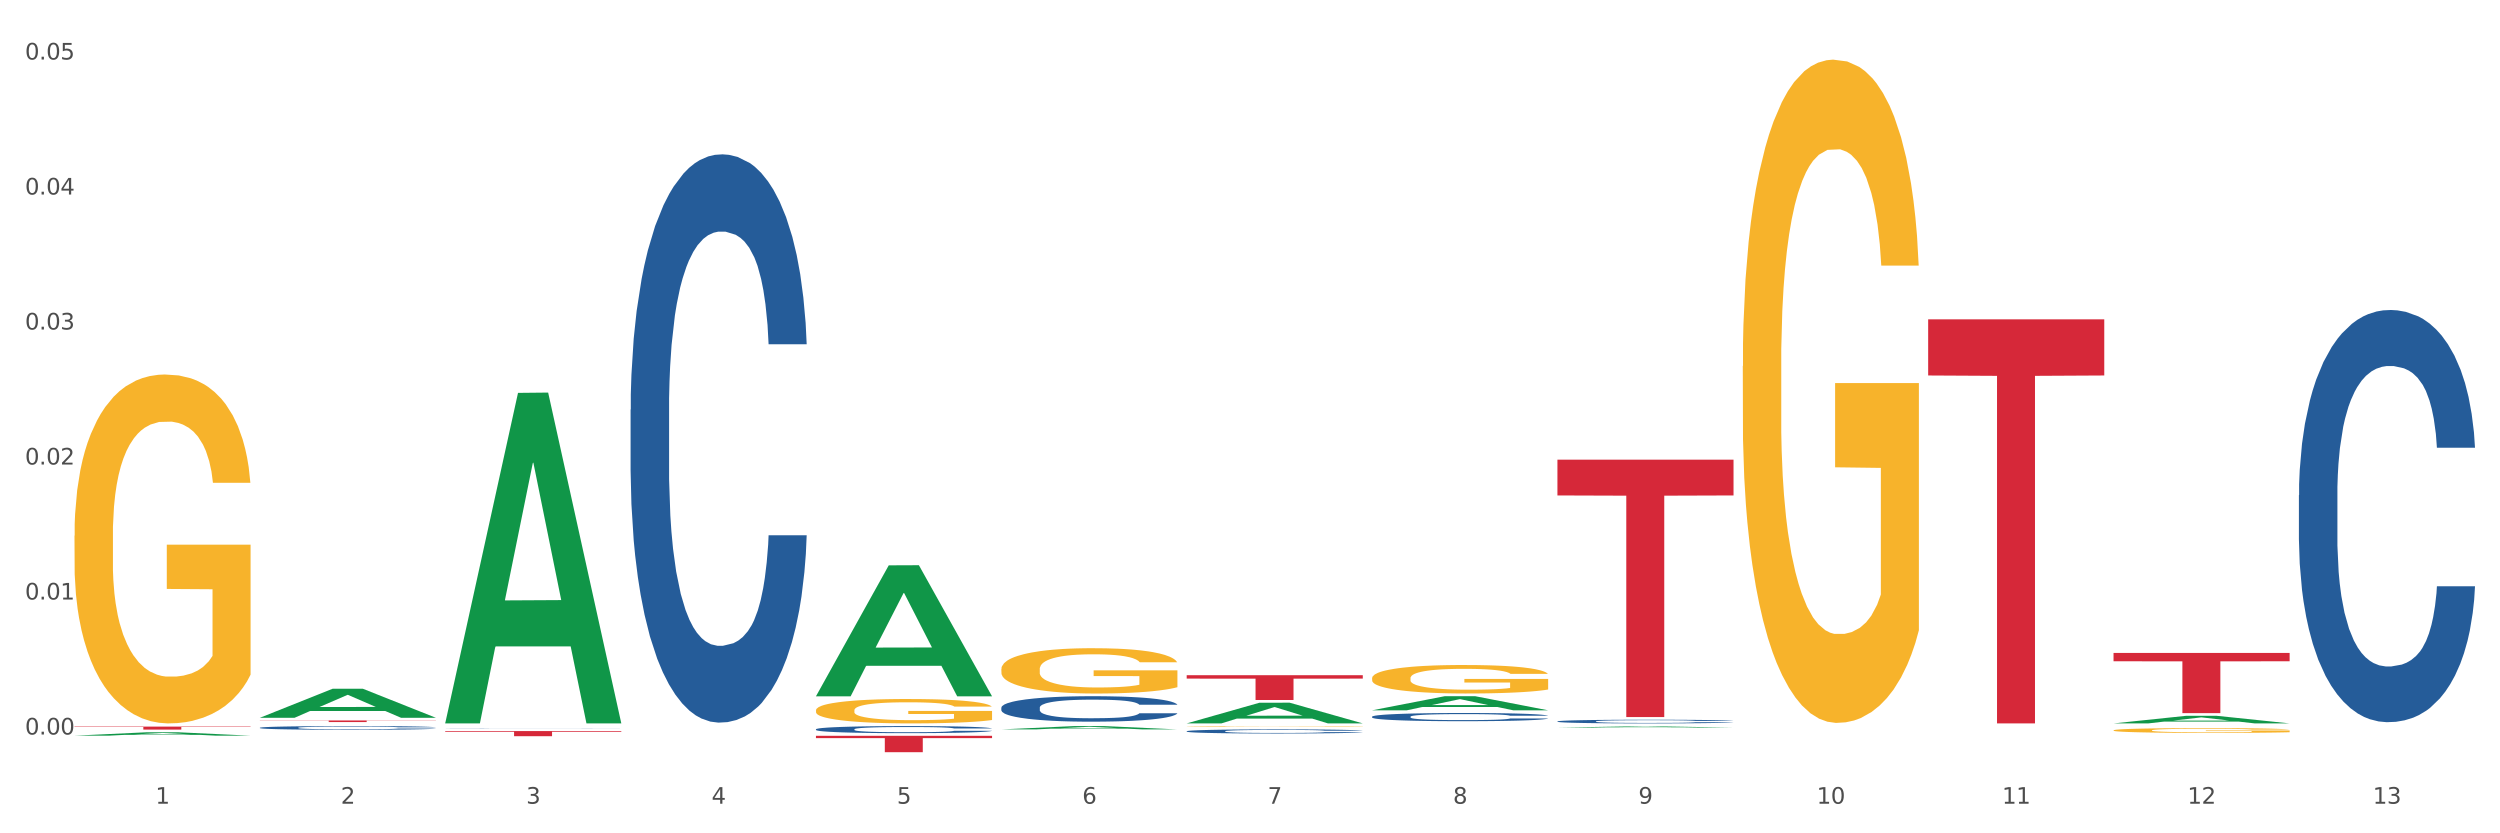 <?xml version="1.0" encoding="utf-8" standalone="no"?>
<!DOCTYPE svg PUBLIC "-//W3C//DTD SVG 1.1//EN"
  "http://www.w3.org/Graphics/SVG/1.1/DTD/svg11.dtd">
<svg xmlns:xlink="http://www.w3.org/1999/xlink" width="1080pt" height="360pt" viewBox="0 0 1080 360" xmlns="http://www.w3.org/2000/svg" version="1.1">
 <rect x="0" y="0" width="1080" height="360" fill="#333333" stroke="none"/>
 <defs>
  <style type="text/css">*{stroke-linejoin: round; stroke-linecap: butt}</style>
 </defs>
 <g id="figure_1">
  <g id="patch_1">
   <path d="M 0 360 
L 1080 360 
L 1080 0 
L 0 0 
z
" style="fill: #ffffff; stroke: #ffffff; stroke-linejoin: miter"/>
  </g>
  <g id="axes_1">
   <g id="matplotlib.axis_1">
    <g id="xtick_1">
     <g id="text_1">
      <!-- 1 -->
      <g style="fill: #4d4d4d" transform="translate(67.159 347.204) scale(0.096 -0.096)">
       <defs>
        <path id="DejaVuSans-31" d="M 794 531 
L 1825 531 
L 1825 4091 
L 703 3866 
L 703 4441 
L 1819 4666 
L 2450 4666 
L 2450 531 
L 3481 531 
L 3481 0 
L 794 0 
L 794 531 
z
" transform="scale(0.016)"/>
       </defs>
       <use xlink:href="#DejaVuSans-31"/>
      </g>
     </g>
    </g>
    <g id="xtick_2">
     <g id="text_2">
      <!-- 2 -->
      <g style="fill: #4d4d4d" transform="translate(147.238 347.204) scale(0.096 -0.096)">
       <defs>
        <path id="DejaVuSans-32" d="M 1228 531 
L 3431 531 
L 3431 0 
L 469 0 
L 469 531 
Q 828 903 1448 1529 
Q 2069 2156 2228 2338 
Q 2531 2678 2651 2914 
Q 2772 3150 2772 3378 
Q 2772 3750 2511 3984 
Q 2250 4219 1831 4219 
Q 1534 4219 1204 4116 
Q 875 4013 500 3803 
L 500 4441 
Q 881 4594 1212 4672 
Q 1544 4750 1819 4750 
Q 2544 4750 2975 4387 
Q 3406 4025 3406 3419 
Q 3406 3131 3298 2873 
Q 3191 2616 2906 2266 
Q 2828 2175 2409 1742 
Q 1991 1309 1228 531 
z
" transform="scale(0.016)"/>
       </defs>
       <use xlink:href="#DejaVuSans-32"/>
      </g>
     </g>
    </g>
    <g id="xtick_3">
     <g id="text_3">
      <!-- 3 -->
      <g style="fill: #4d4d4d" transform="translate(227.317 347.204) scale(0.096 -0.096)">
       <defs>
        <path id="DejaVuSans-33" d="M 2597 2516 
Q 3050 2419 3304 2112 
Q 3559 1806 3559 1356 
Q 3559 666 3084 287 
Q 2609 -91 1734 -91 
Q 1441 -91 1130 -33 
Q 819 25 488 141 
L 488 750 
Q 750 597 1062 519 
Q 1375 441 1716 441 
Q 2309 441 2620 675 
Q 2931 909 2931 1356 
Q 2931 1769 2642 2001 
Q 2353 2234 1838 2234 
L 1294 2234 
L 1294 2753 
L 1863 2753 
Q 2328 2753 2575 2939 
Q 2822 3125 2822 3475 
Q 2822 3834 2567 4026 
Q 2313 4219 1838 4219 
Q 1578 4219 1281 4162 
Q 984 4106 628 3988 
L 628 4550 
Q 988 4650 1302 4700 
Q 1616 4750 1894 4750 
Q 2613 4750 3031 4423 
Q 3450 4097 3450 3541 
Q 3450 3153 3228 2886 
Q 3006 2619 2597 2516 
z
" transform="scale(0.016)"/>
       </defs>
       <use xlink:href="#DejaVuSans-33"/>
      </g>
     </g>
    </g>
    <g id="xtick_4">
     <g id="text_4">
      <!-- 4 -->
      <g style="fill: #4d4d4d" transform="translate(307.396 347.204) scale(0.096 -0.096)">
       <defs>
        <path id="DejaVuSans-34" d="M 2419 4116 
L 825 1625 
L 2419 1625 
L 2419 4116 
z
M 2253 4666 
L 3047 4666 
L 3047 1625 
L 3713 1625 
L 3713 1100 
L 3047 1100 
L 3047 0 
L 2419 0 
L 2419 1100 
L 313 1100 
L 313 1709 
L 2253 4666 
z
" transform="scale(0.016)"/>
       </defs>
       <use xlink:href="#DejaVuSans-34"/>
      </g>
     </g>
    </g>
    <g id="xtick_5">
     <g id="text_5">
      <!-- 5 -->
      <g style="fill: #4d4d4d" transform="translate(387.475 347.204) scale(0.096 -0.096)">
       <defs>
        <path id="DejaVuSans-35" d="M 691 4666 
L 3169 4666 
L 3169 4134 
L 1269 4134 
L 1269 2991 
Q 1406 3038 1543 3061 
Q 1681 3084 1819 3084 
Q 2600 3084 3056 2656 
Q 3513 2228 3513 1497 
Q 3513 744 3044 326 
Q 2575 -91 1722 -91 
Q 1428 -91 1123 -41 
Q 819 9 494 109 
L 494 744 
Q 775 591 1075 516 
Q 1375 441 1709 441 
Q 2250 441 2565 725 
Q 2881 1009 2881 1497 
Q 2881 1984 2565 2268 
Q 2250 2553 1709 2553 
Q 1456 2553 1204 2497 
Q 953 2441 691 2322 
L 691 4666 
z
" transform="scale(0.016)"/>
       </defs>
       <use xlink:href="#DejaVuSans-35"/>
      </g>
     </g>
    </g>
    <g id="xtick_6">
     <g id="text_6">
      <!-- 6 -->
      <g style="fill: #4d4d4d" transform="translate(467.554 347.204) scale(0.096 -0.096)">
       <defs>
        <path id="DejaVuSans-36" d="M 2113 2584 
Q 1688 2584 1439 2293 
Q 1191 2003 1191 1497 
Q 1191 994 1439 701 
Q 1688 409 2113 409 
Q 2538 409 2786 701 
Q 3034 994 3034 1497 
Q 3034 2003 2786 2293 
Q 2538 2584 2113 2584 
z
M 3366 4563 
L 3366 3988 
Q 3128 4100 2886 4159 
Q 2644 4219 2406 4219 
Q 1781 4219 1451 3797 
Q 1122 3375 1075 2522 
Q 1259 2794 1537 2939 
Q 1816 3084 2150 3084 
Q 2853 3084 3261 2657 
Q 3669 2231 3669 1497 
Q 3669 778 3244 343 
Q 2819 -91 2113 -91 
Q 1303 -91 875 529 
Q 447 1150 447 2328 
Q 447 3434 972 4092 
Q 1497 4750 2381 4750 
Q 2619 4750 2861 4703 
Q 3103 4656 3366 4563 
z
" transform="scale(0.016)"/>
       </defs>
       <use xlink:href="#DejaVuSans-36"/>
      </g>
     </g>
    </g>
    <g id="xtick_7">
     <g id="text_7">
      <!-- 7 -->
      <g style="fill: #4d4d4d" transform="translate(547.634 347.204) scale(0.096 -0.096)">
       <defs>
        <path id="DejaVuSans-37" d="M 525 4666 
L 3525 4666 
L 3525 4397 
L 1831 0 
L 1172 0 
L 2766 4134 
L 525 4134 
L 525 4666 
z
" transform="scale(0.016)"/>
       </defs>
       <use xlink:href="#DejaVuSans-37"/>
      </g>
     </g>
    </g>
    <g id="xtick_8">
     <g id="text_8">
      <!-- 8 -->
      <g style="fill: #4d4d4d" transform="translate(627.713 347.204) scale(0.096 -0.096)">
       <defs>
        <path id="DejaVuSans-38" d="M 2034 2216 
Q 1584 2216 1326 1975 
Q 1069 1734 1069 1313 
Q 1069 891 1326 650 
Q 1584 409 2034 409 
Q 2484 409 2743 651 
Q 3003 894 3003 1313 
Q 3003 1734 2745 1975 
Q 2488 2216 2034 2216 
z
M 1403 2484 
Q 997 2584 770 2862 
Q 544 3141 544 3541 
Q 544 4100 942 4425 
Q 1341 4750 2034 4750 
Q 2731 4750 3128 4425 
Q 3525 4100 3525 3541 
Q 3525 3141 3298 2862 
Q 3072 2584 2669 2484 
Q 3125 2378 3379 2068 
Q 3634 1759 3634 1313 
Q 3634 634 3220 271 
Q 2806 -91 2034 -91 
Q 1263 -91 848 271 
Q 434 634 434 1313 
Q 434 1759 690 2068 
Q 947 2378 1403 2484 
z
M 1172 3481 
Q 1172 3119 1398 2916 
Q 1625 2713 2034 2713 
Q 2441 2713 2670 2916 
Q 2900 3119 2900 3481 
Q 2900 3844 2670 4047 
Q 2441 4250 2034 4250 
Q 1625 4250 1398 4047 
Q 1172 3844 1172 3481 
z
" transform="scale(0.016)"/>
       </defs>
       <use xlink:href="#DejaVuSans-38"/>
      </g>
     </g>
    </g>
    <g id="xtick_9">
     <g id="text_9">
      <!-- 9 -->
      <g style="fill: #4d4d4d" transform="translate(707.792 347.204) scale(0.096 -0.096)">
       <defs>
        <path id="DejaVuSans-39" d="M 703 97 
L 703 672 
Q 941 559 1184 500 
Q 1428 441 1663 441 
Q 2288 441 2617 861 
Q 2947 1281 2994 2138 
Q 2813 1869 2534 1725 
Q 2256 1581 1919 1581 
Q 1219 1581 811 2004 
Q 403 2428 403 3163 
Q 403 3881 828 4315 
Q 1253 4750 1959 4750 
Q 2769 4750 3195 4129 
Q 3622 3509 3622 2328 
Q 3622 1225 3098 567 
Q 2575 -91 1691 -91 
Q 1453 -91 1209 -44 
Q 966 3 703 97 
z
M 1959 2075 
Q 2384 2075 2632 2365 
Q 2881 2656 2881 3163 
Q 2881 3666 2632 3958 
Q 2384 4250 1959 4250 
Q 1534 4250 1286 3958 
Q 1038 3666 1038 3163 
Q 1038 2656 1286 2365 
Q 1534 2075 1959 2075 
z
" transform="scale(0.016)"/>
       </defs>
       <use xlink:href="#DejaVuSans-39"/>
      </g>
     </g>
    </g>
    <g id="xtick_10">
     <g id="text_10">
      <!-- 10 -->
      <g style="fill: #4d4d4d" transform="translate(784.817 347.204) scale(0.096 -0.096)">
       <defs>
        <path id="DejaVuSans-30" d="M 2034 4250 
Q 1547 4250 1301 3770 
Q 1056 3291 1056 2328 
Q 1056 1369 1301 889 
Q 1547 409 2034 409 
Q 2525 409 2770 889 
Q 3016 1369 3016 2328 
Q 3016 3291 2770 3770 
Q 2525 4250 2034 4250 
z
M 2034 4750 
Q 2819 4750 3233 4129 
Q 3647 3509 3647 2328 
Q 3647 1150 3233 529 
Q 2819 -91 2034 -91 
Q 1250 -91 836 529 
Q 422 1150 422 2328 
Q 422 3509 836 4129 
Q 1250 4750 2034 4750 
z
" transform="scale(0.016)"/>
       </defs>
       <use xlink:href="#DejaVuSans-31"/>
       <use xlink:href="#DejaVuSans-30" transform="translate(63.623 0)"/>
      </g>
     </g>
    </g>
    <g id="xtick_11">
     <g id="text_11">
      <!-- 11 -->
      <g style="fill: #4d4d4d" transform="translate(864.896 347.204) scale(0.096 -0.096)">
       <use xlink:href="#DejaVuSans-31"/>
       <use xlink:href="#DejaVuSans-31" transform="translate(63.623 0)"/>
      </g>
     </g>
    </g>
    <g id="xtick_12">
     <g id="text_12">
      <!-- 12 -->
      <g style="fill: #4d4d4d" transform="translate(944.975 347.204) scale(0.096 -0.096)">
       <use xlink:href="#DejaVuSans-31"/>
       <use xlink:href="#DejaVuSans-32" transform="translate(63.623 0)"/>
      </g>
     </g>
    </g>
    <g id="xtick_13">
     <g id="text_13">
      <!-- 13 -->
      <g style="fill: #4d4d4d" transform="translate(1025.054 347.204) scale(0.096 -0.096)">
       <use xlink:href="#DejaVuSans-31"/>
       <use xlink:href="#DejaVuSans-33" transform="translate(63.623 0)"/>
      </g>
     </g>
    </g>
    <g id="xtick_14"/>
    <g id="xtick_15"/>
    <g id="xtick_16"/>
    <g id="xtick_17"/>
    <g id="xtick_18"/>
    <g id="xtick_19"/>
    <g id="xtick_20"/>
    <g id="xtick_21"/>
    <g id="xtick_22"/>
    <g id="xtick_23"/>
    <g id="xtick_24"/>
    <g id="xtick_25"/>
   </g>
   <g id="matplotlib.axis_2">
    <g id="ytick_1">
     <g id="text_14">
      <!-- 0.00 -->
      <g style="fill: #4d4d4d" transform="translate(10.8 317.312) scale(0.096 -0.096)">
       <defs>
        <path id="DejaVuSans-2e" d="M 684 794 
L 1344 794 
L 1344 0 
L 684 0 
L 684 794 
z
" transform="scale(0.016)"/>
       </defs>
       <use xlink:href="#DejaVuSans-30"/>
       <use xlink:href="#DejaVuSans-2e" transform="translate(63.623 0)"/>
       <use xlink:href="#DejaVuSans-30" transform="translate(95.41 0)"/>
       <use xlink:href="#DejaVuSans-30" transform="translate(159.033 0)"/>
      </g>
     </g>
    </g>
    <g id="ytick_2">
     <g id="text_15">
      <!-- 0.01 -->
      <g style="fill: #4d4d4d" transform="translate(10.8 258.993) scale(0.096 -0.096)">
       <use xlink:href="#DejaVuSans-30"/>
       <use xlink:href="#DejaVuSans-2e" transform="translate(63.623 0)"/>
       <use xlink:href="#DejaVuSans-30" transform="translate(95.41 0)"/>
       <use xlink:href="#DejaVuSans-31" transform="translate(159.033 0)"/>
      </g>
     </g>
    </g>
    <g id="ytick_3">
     <g id="text_16">
      <!-- 0.02 -->
      <g style="fill: #4d4d4d" transform="translate(10.8 200.674) scale(0.096 -0.096)">
       <use xlink:href="#DejaVuSans-30"/>
       <use xlink:href="#DejaVuSans-2e" transform="translate(63.623 0)"/>
       <use xlink:href="#DejaVuSans-30" transform="translate(95.41 0)"/>
       <use xlink:href="#DejaVuSans-32" transform="translate(159.033 0)"/>
      </g>
     </g>
    </g>
    <g id="ytick_4">
     <g id="text_17">
      <!-- 0.03 -->
      <g style="fill: #4d4d4d" transform="translate(10.8 142.356) scale(0.096 -0.096)">
       <use xlink:href="#DejaVuSans-30"/>
       <use xlink:href="#DejaVuSans-2e" transform="translate(63.623 0)"/>
       <use xlink:href="#DejaVuSans-30" transform="translate(95.41 0)"/>
       <use xlink:href="#DejaVuSans-33" transform="translate(159.033 0)"/>
      </g>
     </g>
    </g>
    <g id="ytick_5">
     <g id="text_18">
      <!-- 0.04 -->
      <g style="fill: #4d4d4d" transform="translate(10.8 84.037) scale(0.096 -0.096)">
       <use xlink:href="#DejaVuSans-30"/>
       <use xlink:href="#DejaVuSans-2e" transform="translate(63.623 0)"/>
       <use xlink:href="#DejaVuSans-30" transform="translate(95.41 0)"/>
       <use xlink:href="#DejaVuSans-34" transform="translate(159.033 0)"/>
      </g>
     </g>
    </g>
    <g id="ytick_6">
     <g id="text_19">
      <!-- 0.05 -->
      <g style="fill: #4d4d4d" transform="translate(10.8 25.719) scale(0.096 -0.096)">
       <use xlink:href="#DejaVuSans-30"/>
       <use xlink:href="#DejaVuSans-2e" transform="translate(63.623 0)"/>
       <use xlink:href="#DejaVuSans-30" transform="translate(95.41 0)"/>
       <use xlink:href="#DejaVuSans-35" transform="translate(159.033 0)"/>
      </g>
     </g>
    </g>
    <g id="ytick_7"/>
    <g id="ytick_8"/>
    <g id="ytick_9"/>
    <g id="ytick_10"/>
    <g id="ytick_11"/>
   </g>
   <g id="PolyCollection_1">
    <path d="M 32.175 317.802 
L 32.253 317.801 
L 63.625 316.328 
L 76.644 316.327 
L 108.25 317.805 
L 93.192 317.805 
L 86.369 317.461 
L 53.978 317.461 
L 53.743 317.466 
L 47.155 317.805 
L 32.175 317.805 
L 32.175 317.802 
L 58.056 317.255 
L 82.291 317.254 
L 70.291 316.642 
L 70.134 316.639 
L 69.977 316.643 
L 57.978 317.254 
L 58.056 317.255 
L 32.175 317.802 
z
" clip-path="url(#pb931d17522)" style="fill: #109648"/>
    <path d="M 672.808 198.578 
L 748.883 198.578 
L 748.883 214.03 
L 718.958 214.134 
L 718.958 309.766 
L 702.553 309.766 
L 702.553 214.134 
L 672.808 214.03 
L 672.808 198.682 
L 672.808 198.578 
z
" clip-path="url(#pb931d17522)" style="fill: #d62839"/>
    <path d="M 512.65 291.675 
L 588.725 291.675 
L 588.725 293.167 
L 558.8 293.177 
L 558.8 302.412 
L 542.395 302.412 
L 542.395 293.177 
L 512.65 293.167 
L 512.65 291.685 
L 512.65 291.675 
z
" clip-path="url(#pb931d17522)" style="fill: #d62839"/>
    <path d="M 32.175 231.432 
L 32.265 231.295 
L 32.265 226.339 
L 32.444 222.072 
L 33.343 211.747 
L 34.69 203.213 
L 35.678 198.67 
L 36.666 194.953 
L 37.833 191.236 
L 39.271 187.382 
L 41.875 181.738 
L 43.492 178.847 
L 45.468 175.819 
L 49.061 171.414 
L 51.665 168.936 
L 54.36 166.871 
L 58.761 164.393 
L 61.635 163.292 
L 64.689 162.466 
L 68.371 161.915 
L 71.156 161.777 
L 77.263 162.19 
L 82.473 163.429 
L 84.988 164.393 
L 88.221 166.045 
L 89.927 167.146 
L 92.712 169.349 
L 95.586 172.239 
L 97.562 174.717 
L 100.526 179.398 
L 102.771 184.078 
L 104.837 189.86 
L 105.915 193.852 
L 106.723 197.569 
L 107.442 201.836 
L 108.16 208.581 
L 91.993 208.581 
L 91.365 203.763 
L 90.377 199.22 
L 88.939 194.815 
L 87.682 192.062 
L 85.526 188.621 
L 83.55 186.418 
L 81.485 184.766 
L 78.97 183.39 
L 76.994 182.701 
L 74.209 182.151 
L 68.731 182.289 
L 65.048 183.39 
L 62.533 184.766 
L 60.917 186.005 
L 59.479 187.382 
L 57.863 189.309 
L 55.977 192.2 
L 54.629 194.815 
L 53.282 198.119 
L 52.204 201.423 
L 51.216 205.277 
L 50.408 209.407 
L 49.779 213.675 
L 49.24 218.906 
L 48.791 227.578 
L 48.791 246.437 
L 48.971 250.705 
L 49.42 256.348 
L 49.959 260.616 
L 50.857 265.709 
L 51.665 269.151 
L 53.192 274.106 
L 54.899 278.236 
L 56.246 280.852 
L 57.593 283.054 
L 59.929 286.083 
L 62.533 288.56 
L 64.779 290.075 
L 67.832 291.451 
L 69.898 292.002 
L 71.695 292.277 
L 76.096 292.277 
L 79.239 291.864 
L 82.742 290.901 
L 85.437 289.662 
L 87.682 288.147 
L 90.197 285.67 
L 91.814 283.329 
L 91.814 254.559 
L 72.054 254.421 
L 72.054 235.287 
L 108.25 235.287 
L 108.25 291.451 
L 106.723 294.342 
L 105.017 296.958 
L 103.22 299.298 
L 100.526 302.189 
L 97.292 304.942 
L 94.418 306.869 
L 91.365 308.521 
L 87.772 310.035 
L 83.101 311.412 
L 80.227 311.962 
L 76.635 312.375 
L 72.413 312.513 
L 68.731 312.238 
L 65.138 311.549 
L 61.366 310.31 
L 57.683 308.521 
L 54.899 306.731 
L 52.114 304.529 
L 49.15 301.638 
L 46.815 298.885 
L 45.019 296.407 
L 43.043 293.241 
L 40.887 289.111 
L 39.271 285.394 
L 37.833 281.54 
L 36.307 276.584 
L 35.229 272.317 
L 34.151 266.948 
L 33.522 262.956 
L 32.804 256.761 
L 32.265 248.089 
L 32.175 231.432 
z
" clip-path="url(#pb931d17522)" style="fill: #f7b32b"/>
    <path d="M 192.333 315.832 
L 268.408 315.832 
L 268.408 316.138 
L 238.483 316.14 
L 238.483 318.032 
L 222.078 318.032 
L 222.078 316.14 
L 192.333 316.138 
L 192.333 315.834 
L 192.333 315.832 
z
" clip-path="url(#pb931d17522)" style="fill: #d62839"/>
    <path d="M 112.254 311.241 
L 188.329 311.241 
L 188.329 311.336 
L 158.404 311.337 
L 158.404 311.926 
L 141.999 311.926 
L 141.999 311.337 
L 112.254 311.336 
L 112.254 311.242 
L 112.254 311.241 
z
" clip-path="url(#pb931d17522)" style="fill: #d62839"/>
    <path d="M 32.175 313.897 
L 108.25 313.897 
L 108.25 314.074 
L 78.325 314.075 
L 78.325 315.175 
L 61.92 315.175 
L 61.92 314.075 
L 32.175 314.074 
L 32.175 313.898 
L 32.175 313.897 
z
" clip-path="url(#pb931d17522)" style="fill: #d62839"/>
    <path d="M 112.254 314.382 
L 112.344 314.381 
L 112.344 314.34 
L 112.614 314.285 
L 113.603 314.182 
L 114.862 314.105 
L 117.02 314.015 
L 118.189 313.977 
L 119.718 313.934 
L 122.865 313.866 
L 126.462 313.808 
L 128.98 313.775 
L 130.868 313.755 
L 135.095 313.719 
L 137.523 313.702 
L 140.04 313.689 
L 142.199 313.681 
L 145.796 313.67 
L 148.673 313.666 
L 152 313.665 
L 154.788 313.666 
L 158.475 313.672 
L 163.87 313.689 
L 165.938 313.7 
L 168.726 313.717 
L 171.604 313.74 
L 173.942 313.764 
L 176.639 313.797 
L 179.427 313.841 
L 182.125 313.897 
L 184.013 313.948 
L 185.542 314.002 
L 186.891 314.067 
L 187.88 314.139 
L 188.329 314.199 
L 171.873 314.199 
L 171.424 314.145 
L 170.525 314.086 
L 169.625 314.047 
L 168.636 314.015 
L 167.107 313.978 
L 165.759 313.955 
L 163.51 313.927 
L 161.442 313.91 
L 159.734 313.899 
L 157.665 313.891 
L 153.259 313.882 
L 150.112 313.882 
L 148.134 313.885 
L 145.706 313.892 
L 143.637 313.902 
L 141.209 313.92 
L 139.321 313.939 
L 137.433 313.964 
L 136.354 313.981 
L 134.735 314.013 
L 133.656 314.04 
L 132.217 314.085 
L 131.408 314.117 
L 129.969 314.2 
L 129.34 314.261 
L 129.07 314.304 
L 128.89 314.35 
L 128.89 314.578 
L 129.43 314.68 
L 129.879 314.724 
L 130.599 314.773 
L 131.947 314.838 
L 133.926 314.9 
L 135.994 314.946 
L 137.702 314.973 
L 139.321 314.994 
L 140.94 315.01 
L 142.918 315.024 
L 144.537 315.033 
L 146.965 315.042 
L 149.842 315.046 
L 152.09 315.046 
L 156.676 315.039 
L 158.745 315.032 
L 160.723 315.021 
L 162.881 315.005 
L 164.59 314.988 
L 165.579 314.975 
L 167.197 314.947 
L 168.456 314.918 
L 169.535 314.884 
L 170.255 314.855 
L 171.064 314.811 
L 171.694 314.762 
L 171.873 314.735 
L 188.329 314.735 
L 187.97 314.788 
L 187.34 314.839 
L 186.081 314.908 
L 185.092 314.947 
L 183.563 314.995 
L 181.945 315.036 
L 179.697 315.081 
L 177.628 315.115 
L 175.47 315.144 
L 173.132 315.17 
L 168.906 315.207 
L 167.377 315.217 
L 164.14 315.234 
L 161.622 315.245 
L 157.935 315.255 
L 154.158 315.261 
L 150.202 315.262 
L 146.695 315.259 
L 142.828 315.251 
L 140.4 315.242 
L 137.702 315.229 
L 134.555 315.208 
L 131.588 315.183 
L 128.8 315.154 
L 126.192 315.121 
L 123.764 315.083 
L 120.617 315.02 
L 118.279 314.959 
L 116.57 314.902 
L 115.401 314.854 
L 114.232 314.792 
L 113.603 314.75 
L 112.614 314.648 
L 112.254 314.553 
L 112.254 314.382 
z
" clip-path="url(#pb931d17522)" style="fill: #255c99"/>
    <path d="M 192.333 314.63 
L 192.423 314.63 
L 192.423 314.628 
L 192.693 314.625 
L 193.682 314.619 
L 194.941 314.615 
L 197.099 314.61 
L 198.268 314.607 
L 199.797 314.605 
L 202.944 314.601 
L 206.541 314.598 
L 209.059 314.596 
L 210.947 314.595 
L 215.174 314.593 
L 217.602 314.592 
L 220.12 314.591 
L 222.278 314.591 
L 225.875 314.59 
L 228.752 314.59 
L 232.079 314.59 
L 234.867 314.59 
L 238.554 314.59 
L 243.949 314.591 
L 246.018 314.592 
L 248.805 314.593 
L 251.683 314.594 
L 254.021 314.595 
L 256.718 314.597 
L 259.506 314.6 
L 262.204 314.603 
L 264.092 314.606 
L 265.621 314.609 
L 266.97 314.612 
L 267.959 314.617 
L 268.408 314.62 
L 251.953 314.62 
L 251.503 314.617 
L 250.604 314.614 
L 249.704 314.611 
L 248.715 314.61 
L 247.187 314.607 
L 245.838 314.606 
L 243.59 314.605 
L 241.521 314.604 
L 239.813 314.603 
L 237.745 314.602 
L 233.338 314.602 
L 230.191 314.602 
L 228.213 314.602 
L 225.785 314.603 
L 223.717 314.603 
L 221.289 314.604 
L 219.4 314.605 
L 217.512 314.607 
L 216.433 314.608 
L 214.814 314.609 
L 213.735 314.611 
L 212.296 314.613 
L 211.487 314.615 
L 210.048 314.62 
L 209.419 314.623 
L 209.149 314.626 
L 208.969 314.629 
L 208.969 314.641 
L 209.509 314.647 
L 209.958 314.65 
L 210.678 314.653 
L 212.027 314.656 
L 214.005 314.66 
L 216.073 314.662 
L 217.782 314.664 
L 219.4 314.665 
L 221.019 314.666 
L 222.997 314.667 
L 224.616 314.667 
L 227.044 314.668 
L 229.921 314.668 
L 232.169 314.668 
L 236.755 314.668 
L 238.824 314.667 
L 240.802 314.667 
L 242.96 314.666 
L 244.669 314.665 
L 245.658 314.664 
L 247.276 314.662 
L 248.535 314.661 
L 249.615 314.659 
L 250.334 314.657 
L 251.143 314.655 
L 251.773 314.652 
L 251.953 314.65 
L 268.408 314.65 
L 268.049 314.653 
L 267.419 314.656 
L 266.16 314.66 
L 265.171 314.662 
L 263.643 314.665 
L 262.024 314.667 
L 259.776 314.67 
L 257.708 314.672 
L 255.549 314.674 
L 253.211 314.675 
L 248.985 314.677 
L 247.456 314.678 
L 244.219 314.679 
L 241.701 314.679 
L 238.014 314.68 
L 234.238 314.68 
L 230.281 314.68 
L 226.774 314.68 
L 222.907 314.68 
L 220.479 314.679 
L 217.782 314.678 
L 214.634 314.677 
L 211.667 314.676 
L 208.879 314.674 
L 206.271 314.672 
L 203.843 314.67 
L 200.696 314.667 
L 198.358 314.663 
L 196.65 314.66 
L 195.481 314.657 
L 194.312 314.654 
L 193.682 314.651 
L 192.693 314.645 
L 192.333 314.64 
L 192.333 314.63 
z
" clip-path="url(#pb931d17522)" style="fill: #255c99"/>
    <path d="M 272.412 176.981 
L 272.502 176.756 
L 272.502 170.479 
L 272.772 161.959 
L 273.761 146.264 
L 275.02 134.381 
L 277.178 120.48 
L 278.347 114.651 
L 279.876 108.149 
L 283.023 97.611 
L 286.62 88.643 
L 289.138 83.71 
L 291.027 80.571 
L 295.253 74.966 
L 297.681 72.5 
L 300.199 70.482 
L 302.357 69.137 
L 305.954 67.567 
L 308.831 66.895 
L 312.159 66.67 
L 314.946 66.895 
L 318.633 67.791 
L 324.028 70.482 
L 326.097 72.051 
L 328.884 74.742 
L 331.762 78.329 
L 334.1 81.916 
L 336.798 87.073 
L 339.585 93.799 
L 342.283 102.319 
L 344.171 110.167 
L 345.7 118.462 
L 347.049 128.552 
L 348.038 139.538 
L 348.488 148.73 
L 332.032 148.73 
L 331.582 140.435 
L 330.683 131.466 
L 329.784 125.413 
L 328.794 120.48 
L 327.266 114.875 
L 325.917 111.288 
L 323.669 107.028 
L 321.601 104.337 
L 319.892 102.768 
L 317.824 101.423 
L 313.418 100.077 
L 310.27 100.077 
L 308.292 100.526 
L 305.864 101.647 
L 303.796 103.216 
L 301.368 105.907 
L 299.479 108.821 
L 297.591 112.633 
L 296.512 115.323 
L 294.893 120.256 
L 293.814 124.292 
L 292.375 131.242 
L 291.566 136.175 
L 290.127 148.955 
L 289.498 158.371 
L 289.228 164.873 
L 289.048 172.048 
L 289.048 207.025 
L 289.588 222.719 
L 290.037 229.445 
L 290.757 237.068 
L 292.106 246.934 
L 294.084 256.574 
L 296.152 263.525 
L 297.861 267.785 
L 299.479 270.924 
L 301.098 273.39 
L 303.076 275.632 
L 304.695 276.977 
L 307.123 278.323 
L 310 278.995 
L 312.249 278.995 
L 316.835 277.874 
L 318.903 276.753 
L 320.881 275.184 
L 323.039 272.717 
L 324.748 270.027 
L 325.737 268.009 
L 327.356 263.749 
L 328.615 259.265 
L 329.694 254.108 
L 330.413 249.624 
L 331.222 242.898 
L 331.852 235.275 
L 332.032 231.239 
L 348.488 231.239 
L 348.128 239.31 
L 347.498 247.158 
L 346.24 257.696 
L 345.25 263.749 
L 343.722 271.148 
L 342.103 277.426 
L 339.855 284.376 
L 337.787 289.533 
L 335.629 294.017 
L 333.291 298.053 
L 329.064 303.658 
L 327.535 305.228 
L 324.298 307.918 
L 321.78 309.488 
L 318.094 311.057 
L 314.317 311.954 
L 310.36 312.178 
L 306.853 311.73 
L 302.986 310.384 
L 300.558 309.039 
L 297.861 307.021 
L 294.713 303.882 
L 291.746 300.071 
L 288.958 295.587 
L 286.351 290.43 
L 283.923 284.6 
L 280.775 274.96 
L 278.437 265.543 
L 276.729 256.799 
L 275.56 249.4 
L 274.391 239.983 
L 273.761 233.481 
L 272.772 217.787 
L 272.412 203.213 
L 272.412 176.981 
z
" clip-path="url(#pb931d17522)" style="fill: #255c99"/>
    <path d="M 352.492 315.04 
L 352.582 315.037 
L 352.582 314.959 
L 352.851 314.853 
L 353.84 314.657 
L 355.099 314.509 
L 357.258 314.335 
L 358.427 314.263 
L 359.955 314.182 
L 363.103 314.05 
L 366.699 313.939 
L 369.217 313.877 
L 371.106 313.838 
L 375.332 313.768 
L 377.76 313.737 
L 380.278 313.712 
L 382.436 313.695 
L 386.033 313.676 
L 388.911 313.667 
L 392.238 313.665 
L 395.025 313.667 
L 398.712 313.679 
L 404.108 313.712 
L 406.176 313.732 
L 408.963 313.765 
L 411.841 313.81 
L 414.179 313.855 
L 416.877 313.919 
L 419.664 314.003 
L 422.362 314.109 
L 424.25 314.207 
L 425.779 314.31 
L 427.128 314.436 
L 428.117 314.573 
L 428.567 314.688 
L 412.111 314.688 
L 411.661 314.584 
L 410.762 314.472 
L 409.863 314.397 
L 408.874 314.335 
L 407.345 314.266 
L 405.996 314.221 
L 403.748 314.168 
L 401.68 314.134 
L 399.971 314.115 
L 397.903 314.098 
L 393.497 314.081 
L 390.349 314.081 
L 388.371 314.087 
L 385.943 314.101 
L 383.875 314.12 
L 381.447 314.154 
L 379.559 314.19 
L 377.67 314.238 
L 376.591 314.271 
L 374.972 314.333 
L 373.893 314.383 
L 372.455 314.47 
L 371.645 314.531 
L 370.207 314.69 
L 369.577 314.808 
L 369.307 314.889 
L 369.127 314.978 
L 369.127 315.415 
L 369.667 315.61 
L 370.117 315.694 
L 370.836 315.789 
L 372.185 315.912 
L 374.163 316.032 
L 376.231 316.119 
L 377.94 316.172 
L 379.559 316.211 
L 381.177 316.242 
L 383.155 316.27 
L 384.774 316.287 
L 387.202 316.303 
L 390.08 316.312 
L 392.328 316.312 
L 396.914 316.298 
L 398.982 316.284 
L 400.96 316.264 
L 403.118 316.234 
L 404.827 316.2 
L 405.816 316.175 
L 407.435 316.122 
L 408.694 316.066 
L 409.773 316.002 
L 410.492 315.946 
L 411.302 315.862 
L 411.931 315.767 
L 412.111 315.716 
L 428.567 315.716 
L 428.207 315.817 
L 427.578 315.915 
L 426.319 316.046 
L 425.33 316.122 
L 423.801 316.214 
L 422.182 316.292 
L 419.934 316.379 
L 417.866 316.443 
L 415.708 316.499 
L 413.37 316.549 
L 409.143 316.619 
L 407.615 316.639 
L 404.377 316.672 
L 401.86 316.692 
L 398.173 316.712 
L 394.396 316.723 
L 390.439 316.726 
L 386.932 316.72 
L 383.066 316.703 
L 380.638 316.686 
L 377.94 316.661 
L 374.793 316.622 
L 371.825 316.575 
L 369.038 316.519 
L 366.43 316.454 
L 364.002 316.382 
L 360.854 316.262 
L 358.516 316.144 
L 356.808 316.035 
L 355.639 315.943 
L 354.47 315.825 
L 353.84 315.744 
L 352.851 315.549 
L 352.492 315.367 
L 352.492 315.04 
z
" clip-path="url(#pb931d17522)" style="fill: #255c99"/>
    <path d="M 432.571 305.703 
L 432.661 305.693 
L 432.661 305.412 
L 432.93 305.03 
L 433.92 304.327 
L 435.179 303.794 
L 437.337 303.171 
L 438.506 302.909 
L 440.034 302.618 
L 443.182 302.145 
L 446.779 301.743 
L 449.297 301.522 
L 451.185 301.382 
L 455.411 301.13 
L 457.839 301.02 
L 460.357 300.929 
L 462.515 300.869 
L 466.112 300.799 
L 468.99 300.769 
L 472.317 300.758 
L 475.105 300.769 
L 478.791 300.809 
L 484.187 300.929 
L 486.255 301 
L 489.043 301.12 
L 491.92 301.281 
L 494.258 301.442 
L 496.956 301.673 
L 499.744 301.975 
L 502.441 302.357 
L 504.33 302.708 
L 505.858 303.08 
L 507.207 303.532 
L 508.196 304.025 
L 508.646 304.437 
L 492.19 304.437 
L 491.74 304.065 
L 490.841 303.663 
L 489.942 303.392 
L 488.953 303.171 
L 487.424 302.919 
L 486.075 302.759 
L 483.827 302.568 
L 481.759 302.447 
L 480.05 302.377 
L 477.982 302.316 
L 473.576 302.256 
L 470.429 302.256 
L 468.45 302.276 
L 466.022 302.326 
L 463.954 302.397 
L 461.526 302.517 
L 459.638 302.648 
L 457.749 302.819 
L 456.67 302.94 
L 455.052 303.161 
L 453.973 303.342 
L 452.534 303.653 
L 451.724 303.874 
L 450.286 304.447 
L 449.656 304.869 
L 449.386 305.161 
L 449.207 305.482 
L 449.207 307.05 
L 449.746 307.754 
L 450.196 308.055 
L 450.915 308.397 
L 452.264 308.839 
L 454.242 309.271 
L 456.311 309.583 
L 458.019 309.774 
L 459.638 309.915 
L 461.256 310.025 
L 463.235 310.126 
L 464.853 310.186 
L 467.281 310.246 
L 470.159 310.277 
L 472.407 310.277 
L 476.993 310.226 
L 479.061 310.176 
L 481.039 310.106 
L 483.198 309.995 
L 484.906 309.875 
L 485.895 309.784 
L 487.514 309.593 
L 488.773 309.392 
L 489.852 309.161 
L 490.571 308.96 
L 491.381 308.658 
L 492.01 308.317 
L 492.19 308.136 
L 508.646 308.136 
L 508.286 308.498 
L 507.657 308.849 
L 506.398 309.322 
L 505.409 309.593 
L 503.88 309.925 
L 502.261 310.206 
L 500.013 310.518 
L 497.945 310.749 
L 495.787 310.95 
L 493.449 311.131 
L 489.222 311.382 
L 487.694 311.452 
L 484.457 311.573 
L 481.939 311.643 
L 478.252 311.714 
L 474.475 311.754 
L 470.518 311.764 
L 467.011 311.744 
L 463.145 311.684 
L 460.717 311.623 
L 458.019 311.533 
L 454.872 311.392 
L 451.904 311.221 
L 449.117 311.02 
L 446.509 310.789 
L 444.081 310.528 
L 440.934 310.096 
L 438.596 309.674 
L 436.887 309.282 
L 435.718 308.95 
L 434.549 308.528 
L 433.92 308.236 
L 432.93 307.533 
L 432.571 306.879 
L 432.571 305.703 
z
" clip-path="url(#pb931d17522)" style="fill: #255c99"/>
    <path d="M 512.65 315.887 
L 512.74 315.886 
L 512.74 315.84 
L 513.01 315.778 
L 513.999 315.663 
L 515.258 315.576 
L 517.416 315.475 
L 518.585 315.433 
L 520.114 315.385 
L 523.261 315.308 
L 526.858 315.243 
L 529.376 315.207 
L 531.264 315.184 
L 535.49 315.143 
L 537.918 315.125 
L 540.436 315.11 
L 542.594 315.1 
L 546.191 315.089 
L 549.069 315.084 
L 552.396 315.083 
L 555.184 315.084 
L 558.871 315.091 
L 564.266 315.11 
L 566.334 315.122 
L 569.122 315.141 
L 571.999 315.168 
L 574.337 315.194 
L 577.035 315.231 
L 579.823 315.28 
L 582.52 315.343 
L 584.409 315.4 
L 585.937 315.46 
L 587.286 315.534 
L 588.275 315.614 
L 588.725 315.681 
L 572.269 315.681 
L 571.819 315.621 
L 570.92 315.555 
L 570.021 315.511 
L 569.032 315.475 
L 567.503 315.434 
L 566.154 315.408 
L 563.906 315.377 
L 561.838 315.357 
L 560.129 315.346 
L 558.061 315.336 
L 553.655 315.326 
L 550.508 315.326 
L 548.529 315.329 
L 546.101 315.338 
L 544.033 315.349 
L 541.605 315.369 
L 539.717 315.39 
L 537.828 315.418 
L 536.749 315.437 
L 535.131 315.473 
L 534.052 315.503 
L 532.613 315.554 
L 531.804 315.59 
L 530.365 315.683 
L 529.735 315.752 
L 529.466 315.799 
L 529.286 315.851 
L 529.286 316.106 
L 529.825 316.221 
L 530.275 316.27 
L 530.994 316.326 
L 532.343 316.398 
L 534.321 316.468 
L 536.39 316.519 
L 538.098 316.55 
L 539.717 316.573 
L 541.335 316.591 
L 543.314 316.607 
L 544.932 316.617 
L 547.36 316.627 
L 550.238 316.632 
L 552.486 316.632 
L 557.072 316.623 
L 559.14 316.615 
L 561.119 316.604 
L 563.277 316.586 
L 564.985 316.566 
L 565.974 316.551 
L 567.593 316.52 
L 568.852 316.488 
L 569.931 316.45 
L 570.65 316.417 
L 571.46 316.368 
L 572.089 316.313 
L 572.269 316.283 
L 588.725 316.283 
L 588.365 316.342 
L 587.736 316.399 
L 586.477 316.476 
L 585.488 316.52 
L 583.959 316.574 
L 582.341 316.62 
L 580.092 316.671 
L 578.024 316.708 
L 575.866 316.741 
L 573.528 316.771 
L 569.302 316.811 
L 567.773 316.823 
L 564.536 316.843 
L 562.018 316.854 
L 558.331 316.865 
L 554.554 316.872 
L 550.598 316.874 
L 547.091 316.87 
L 543.224 316.861 
L 540.796 316.851 
L 538.098 316.836 
L 534.951 316.813 
L 531.983 316.785 
L 529.196 316.753 
L 526.588 316.715 
L 524.16 316.672 
L 521.013 316.602 
L 518.675 316.533 
L 516.966 316.47 
L 515.797 316.416 
L 514.628 316.347 
L 513.999 316.299 
L 513.01 316.185 
L 512.65 316.079 
L 512.65 315.887 
z
" clip-path="url(#pb931d17522)" style="fill: #255c99"/>
    <path d="M 592.729 309.606 
L 592.819 309.603 
L 592.819 309.512 
L 593.089 309.389 
L 594.078 309.162 
L 595.337 308.99 
L 597.495 308.789 
L 598.664 308.705 
L 600.193 308.611 
L 603.34 308.459 
L 606.937 308.329 
L 609.455 308.258 
L 611.343 308.213 
L 615.57 308.132 
L 617.998 308.096 
L 620.515 308.067 
L 622.674 308.047 
L 626.27 308.025 
L 629.148 308.015 
L 632.475 308.012 
L 635.263 308.015 
L 638.95 308.028 
L 644.345 308.067 
L 646.413 308.09 
L 649.201 308.128 
L 652.078 308.18 
L 654.417 308.232 
L 657.114 308.307 
L 659.902 308.404 
L 662.6 308.527 
L 664.488 308.64 
L 666.017 308.76 
L 667.365 308.906 
L 668.355 309.065 
L 668.804 309.198 
L 652.348 309.198 
L 651.899 309.078 
L 650.999 308.948 
L 650.1 308.861 
L 649.111 308.789 
L 647.582 308.708 
L 646.233 308.657 
L 643.985 308.595 
L 641.917 308.556 
L 640.209 308.533 
L 638.14 308.514 
L 633.734 308.495 
L 630.587 308.495 
L 628.608 308.501 
L 626.181 308.517 
L 624.112 308.54 
L 621.684 308.579 
L 619.796 308.621 
L 617.908 308.676 
L 616.829 308.715 
L 615.21 308.786 
L 614.131 308.845 
L 612.692 308.945 
L 611.883 309.016 
L 610.444 309.201 
L 609.814 309.337 
L 609.545 309.431 
L 609.365 309.535 
L 609.365 310.04 
L 609.904 310.267 
L 610.354 310.364 
L 611.073 310.475 
L 612.422 310.617 
L 614.401 310.756 
L 616.469 310.857 
L 618.177 310.918 
L 619.796 310.964 
L 621.415 310.999 
L 623.393 311.032 
L 625.012 311.051 
L 627.439 311.071 
L 630.317 311.08 
L 632.565 311.08 
L 637.151 311.064 
L 639.219 311.048 
L 641.198 311.025 
L 643.356 310.99 
L 645.064 310.951 
L 646.054 310.922 
L 647.672 310.86 
L 648.931 310.795 
L 650.01 310.721 
L 650.73 310.656 
L 651.539 310.559 
L 652.168 310.449 
L 652.348 310.39 
L 668.804 310.39 
L 668.445 310.507 
L 667.815 310.62 
L 666.556 310.773 
L 665.567 310.86 
L 664.038 310.967 
L 662.42 311.058 
L 660.172 311.158 
L 658.103 311.233 
L 655.945 311.298 
L 653.607 311.356 
L 649.381 311.437 
L 647.852 311.46 
L 644.615 311.499 
L 642.097 311.521 
L 638.41 311.544 
L 634.633 311.557 
L 630.677 311.56 
L 627.17 311.554 
L 623.303 311.534 
L 620.875 311.515 
L 618.177 311.486 
L 615.03 311.44 
L 612.063 311.385 
L 609.275 311.32 
L 606.667 311.246 
L 604.239 311.162 
L 601.092 311.022 
L 598.754 310.886 
L 597.045 310.76 
L 595.876 310.653 
L 594.707 310.517 
L 594.078 310.423 
L 593.089 310.196 
L 592.729 309.985 
L 592.729 309.606 
z
" clip-path="url(#pb931d17522)" style="fill: #255c99"/>
    <path d="M 672.808 311.634 
L 672.898 311.633 
L 672.898 311.592 
L 673.168 311.537 
L 674.157 311.435 
L 675.416 311.357 
L 677.574 311.267 
L 678.743 311.229 
L 680.272 311.187 
L 683.419 311.119 
L 687.016 311.06 
L 689.534 311.028 
L 691.422 311.008 
L 695.649 310.971 
L 698.077 310.955 
L 700.595 310.942 
L 702.753 310.933 
L 706.35 310.923 
L 709.227 310.919 
L 712.554 310.917 
L 715.342 310.919 
L 719.029 310.925 
L 724.424 310.942 
L 726.492 310.952 
L 729.28 310.97 
L 732.158 310.993 
L 734.496 311.017 
L 737.193 311.05 
L 739.981 311.094 
L 742.679 311.149 
L 744.567 311.2 
L 746.096 311.254 
L 747.445 311.32 
L 748.434 311.391 
L 748.883 311.451 
L 732.427 311.451 
L 731.978 311.397 
L 731.079 311.339 
L 730.179 311.299 
L 729.19 311.267 
L 727.661 311.231 
L 726.313 311.207 
L 724.065 311.18 
L 721.996 311.162 
L 720.288 311.152 
L 718.22 311.143 
L 713.813 311.135 
L 710.666 311.135 
L 708.688 311.137 
L 706.26 311.145 
L 704.191 311.155 
L 701.764 311.172 
L 699.875 311.191 
L 697.987 311.216 
L 696.908 311.234 
L 695.289 311.266 
L 694.21 311.292 
L 692.771 311.337 
L 691.962 311.369 
L 690.523 311.452 
L 689.894 311.513 
L 689.624 311.556 
L 689.444 311.602 
L 689.444 311.83 
L 689.984 311.932 
L 690.433 311.975 
L 691.153 312.025 
L 692.501 312.089 
L 694.48 312.152 
L 696.548 312.197 
L 698.257 312.224 
L 699.875 312.245 
L 701.494 312.261 
L 703.472 312.275 
L 705.091 312.284 
L 707.519 312.293 
L 710.396 312.297 
L 712.644 312.297 
L 717.23 312.29 
L 719.299 312.283 
L 721.277 312.273 
L 723.435 312.256 
L 725.144 312.239 
L 726.133 312.226 
L 727.751 312.198 
L 729.01 312.169 
L 730.089 312.136 
L 730.809 312.106 
L 731.618 312.063 
L 732.248 312.013 
L 732.427 311.987 
L 748.883 311.987 
L 748.524 312.039 
L 747.894 312.09 
L 746.635 312.159 
L 745.646 312.198 
L 744.117 312.246 
L 742.499 312.287 
L 740.251 312.332 
L 738.183 312.366 
L 736.024 312.395 
L 733.686 312.421 
L 729.46 312.458 
L 727.931 312.468 
L 724.694 312.485 
L 722.176 312.495 
L 718.489 312.506 
L 714.713 312.511 
L 710.756 312.513 
L 707.249 312.51 
L 703.382 312.501 
L 700.954 312.493 
L 698.257 312.479 
L 695.109 312.459 
L 692.142 312.434 
L 689.354 312.405 
L 686.746 312.372 
L 684.318 312.334 
L 681.171 312.271 
L 678.833 312.21 
L 677.125 312.153 
L 675.956 312.105 
L 674.787 312.044 
L 674.157 312.001 
L 673.168 311.899 
L 672.808 311.805 
L 672.808 311.634 
z
" clip-path="url(#pb931d17522)" style="fill: #255c99"/>
    <path d="M 993.125 213.924 
L 993.215 213.762 
L 993.215 209.208 
L 993.485 203.028 
L 994.474 191.645 
L 995.733 183.026 
L 997.891 172.943 
L 999.06 168.715 
L 1000.588 163.999 
L 1003.736 156.355 
L 1007.333 149.85 
L 1009.851 146.272 
L 1011.739 143.996 
L 1015.965 139.93 
L 1018.393 138.141 
L 1020.911 136.678 
L 1023.069 135.702 
L 1026.666 134.563 
L 1029.544 134.076 
L 1032.871 133.913 
L 1035.659 134.076 
L 1039.345 134.726 
L 1044.741 136.678 
L 1046.809 137.816 
L 1049.597 139.767 
L 1052.474 142.369 
L 1054.812 144.971 
L 1057.51 148.712 
L 1060.298 153.591 
L 1062.995 159.77 
L 1064.884 165.462 
L 1066.412 171.479 
L 1067.761 178.797 
L 1068.75 186.766 
L 1069.2 193.434 
L 1052.744 193.434 
L 1052.294 187.416 
L 1051.395 180.912 
L 1050.496 176.521 
L 1049.507 172.943 
L 1047.978 168.877 
L 1046.629 166.275 
L 1044.381 163.185 
L 1042.313 161.234 
L 1040.604 160.096 
L 1038.536 159.12 
L 1034.13 158.144 
L 1030.983 158.144 
L 1029.004 158.469 
L 1026.576 159.282 
L 1024.508 160.421 
L 1022.08 162.372 
L 1020.192 164.486 
L 1018.303 167.251 
L 1017.224 169.203 
L 1015.606 172.78 
L 1014.527 175.708 
L 1013.088 180.749 
L 1012.278 184.327 
L 1010.84 193.596 
L 1010.21 200.426 
L 1009.94 205.143 
L 1009.761 210.347 
L 1009.761 235.716 
L 1010.3 247.1 
L 1010.75 251.978 
L 1011.469 257.508 
L 1012.818 264.663 
L 1014.796 271.656 
L 1016.865 276.697 
L 1018.573 279.787 
L 1020.192 282.064 
L 1021.81 283.853 
L 1023.789 285.479 
L 1025.407 286.455 
L 1027.835 287.431 
L 1030.713 287.919 
L 1032.961 287.919 
L 1037.547 287.105 
L 1039.615 286.292 
L 1041.594 285.154 
L 1043.752 283.365 
L 1045.46 281.414 
L 1046.449 279.95 
L 1048.068 276.86 
L 1049.327 273.608 
L 1050.406 269.867 
L 1051.125 266.615 
L 1051.935 261.736 
L 1052.564 256.207 
L 1052.744 253.279 
L 1069.2 253.279 
L 1068.84 259.134 
L 1068.211 264.826 
L 1066.952 272.469 
L 1065.963 276.86 
L 1064.434 282.227 
L 1062.815 286.78 
L 1060.567 291.822 
L 1058.499 295.562 
L 1056.341 298.814 
L 1054.003 301.742 
L 1049.777 305.807 
L 1048.248 306.946 
L 1045.011 308.897 
L 1042.493 310.036 
L 1038.806 311.174 
L 1035.029 311.824 
L 1031.072 311.987 
L 1027.565 311.662 
L 1023.699 310.686 
L 1021.271 309.71 
L 1018.573 308.247 
L 1015.426 305.97 
L 1012.458 303.205 
L 1009.671 299.953 
L 1007.063 296.212 
L 1004.635 291.984 
L 1001.488 284.991 
L 999.15 278.161 
L 997.441 271.819 
L 996.272 266.452 
L 995.103 259.622 
L 994.474 254.906 
L 993.485 243.522 
L 993.125 232.951 
L 993.125 213.924 
z
" clip-path="url(#pb931d17522)" style="fill: #255c99"/>
    <path d="M 913.046 315.502 
L 913.135 315.5 
L 913.135 315.433 
L 913.315 315.374 
L 914.213 315.233 
L 915.561 315.117 
L 916.549 315.054 
L 917.537 315.004 
L 918.704 314.953 
L 920.141 314.9 
L 922.746 314.823 
L 924.363 314.784 
L 926.339 314.742 
L 929.931 314.682 
L 932.536 314.648 
L 935.231 314.62 
L 939.632 314.586 
L 942.506 314.571 
L 945.559 314.56 
L 949.242 314.552 
L 952.026 314.55 
L 958.134 314.556 
L 963.343 314.573 
L 965.858 314.586 
L 969.092 314.609 
L 970.798 314.624 
L 973.582 314.654 
L 976.457 314.693 
L 978.433 314.727 
L 981.397 314.791 
L 983.642 314.855 
L 985.708 314.934 
L 986.786 314.989 
L 987.594 315.039 
L 988.312 315.098 
L 989.031 315.19 
L 972.864 315.19 
L 972.235 315.124 
L 971.247 315.062 
L 969.81 315.002 
L 968.553 314.964 
L 966.397 314.917 
L 964.421 314.887 
L 962.355 314.864 
L 959.84 314.846 
L 957.864 314.836 
L 955.08 314.829 
L 949.601 314.831 
L 945.919 314.846 
L 943.404 314.864 
L 941.787 314.881 
L 940.35 314.9 
L 938.733 314.927 
L 936.847 314.966 
L 935.5 315.002 
L 934.153 315.047 
L 933.075 315.092 
L 932.087 315.145 
L 931.279 315.201 
L 930.65 315.26 
L 930.111 315.331 
L 929.662 315.45 
L 929.662 315.707 
L 929.841 315.766 
L 930.291 315.843 
L 930.829 315.901 
L 931.728 315.971 
L 932.536 316.018 
L 934.063 316.086 
L 935.769 316.142 
L 937.117 316.178 
L 938.464 316.208 
L 940.799 316.249 
L 943.404 316.283 
L 945.649 316.304 
L 948.703 316.323 
L 950.769 316.33 
L 952.565 316.334 
L 956.966 316.334 
L 960.11 316.328 
L 963.613 316.315 
L 966.307 316.298 
L 968.553 316.278 
L 971.068 316.244 
L 972.684 316.212 
L 972.684 315.818 
L 952.925 315.817 
L 952.925 315.555 
L 989.121 315.555 
L 989.121 316.323 
L 987.594 316.362 
L 985.887 316.398 
L 984.091 316.43 
L 981.397 316.47 
L 978.163 316.507 
L 975.289 316.534 
L 972.235 316.556 
L 968.643 316.577 
L 963.972 316.596 
L 961.098 316.603 
L 957.505 316.609 
L 953.284 316.611 
L 949.601 316.607 
L 946.009 316.597 
L 942.236 316.581 
L 938.554 316.556 
L 935.769 316.532 
L 932.985 316.502 
L 930.021 316.462 
L 927.686 316.424 
L 925.89 316.39 
L 923.914 316.347 
L 921.758 316.291 
L 920.141 316.24 
L 918.704 316.187 
L 917.177 316.12 
L 916.099 316.061 
L 915.022 315.988 
L 914.393 315.933 
L 913.674 315.849 
L 913.135 315.73 
L 913.046 315.502 
z
" clip-path="url(#pb931d17522)" style="fill: #f7b32b"/>
    <path d="M 752.887 158.171 
L 752.977 157.91 
L 752.977 148.489 
L 753.157 140.377 
L 754.055 120.751 
L 755.402 104.526 
L 756.39 95.891 
L 757.378 88.825 
L 758.546 81.76 
L 759.983 74.433 
L 762.588 63.704 
L 764.204 58.208 
L 766.18 52.451 
L 769.773 44.077 
L 772.378 39.367 
L 775.072 35.442 
L 779.473 30.731 
L 782.347 28.638 
L 785.401 27.068 
L 789.084 26.021 
L 791.868 25.759 
L 797.976 26.545 
L 803.185 28.9 
L 805.7 30.731 
L 808.933 33.872 
L 810.64 35.965 
L 813.424 40.152 
L 816.298 45.647 
L 818.274 50.358 
L 821.238 59.255 
L 823.484 68.152 
L 825.549 79.143 
L 826.627 86.732 
L 827.436 93.797 
L 828.154 101.909 
L 828.873 114.732 
L 812.706 114.732 
L 812.077 105.573 
L 811.089 96.937 
L 809.652 88.563 
L 808.394 83.33 
L 806.239 76.788 
L 804.263 72.601 
L 802.197 69.461 
L 799.682 66.844 
L 797.706 65.535 
L 794.922 64.489 
L 789.443 64.75 
L 785.76 66.844 
L 783.246 69.461 
L 781.629 71.816 
L 780.192 74.433 
L 778.575 78.096 
L 776.689 83.591 
L 775.342 88.563 
L 773.994 94.844 
L 772.917 101.124 
L 771.929 108.451 
L 771.12 116.302 
L 770.492 124.414 
L 769.953 134.358 
L 769.504 150.844 
L 769.504 186.695 
L 769.683 194.807 
L 770.132 205.536 
L 770.671 213.648 
L 771.569 223.33 
L 772.378 229.872 
L 773.905 239.293 
L 775.611 247.144 
L 776.958 252.115 
L 778.306 256.302 
L 780.641 262.059 
L 783.246 266.77 
L 785.491 269.648 
L 788.545 272.265 
L 790.611 273.312 
L 792.407 273.835 
L 796.808 273.835 
L 799.952 273.05 
L 803.454 271.218 
L 806.149 268.863 
L 808.394 265.985 
L 810.909 261.274 
L 812.526 256.826 
L 812.526 202.134 
L 792.766 201.872 
L 792.766 165.498 
L 828.963 165.498 
L 828.963 272.265 
L 827.436 277.76 
L 825.729 282.732 
L 823.933 287.181 
L 821.238 292.676 
L 818.005 297.91 
L 815.131 301.574 
L 812.077 304.714 
L 808.484 307.592 
L 803.814 310.209 
L 800.94 311.256 
L 797.347 312.041 
L 793.125 312.303 
L 789.443 311.779 
L 785.85 310.471 
L 782.078 308.116 
L 778.395 304.714 
L 775.611 301.312 
L 772.827 297.125 
L 769.863 291.63 
L 767.528 286.396 
L 765.731 281.686 
L 763.755 275.667 
L 761.6 267.816 
L 759.983 260.751 
L 758.546 253.424 
L 757.019 244.003 
L 755.941 235.891 
L 754.863 225.685 
L 754.235 218.097 
L 753.516 206.321 
L 752.977 189.835 
L 752.887 158.171 
z
" clip-path="url(#pb931d17522)" style="fill: #f7b32b"/>
    <path d="M 592.729 292.971 
L 592.819 292.96 
L 592.819 292.555 
L 592.999 292.207 
L 593.897 291.364 
L 595.244 290.667 
L 596.232 290.296 
L 597.22 289.992 
L 598.388 289.688 
L 599.825 289.374 
L 602.429 288.913 
L 604.046 288.677 
L 606.022 288.429 
L 609.615 288.07 
L 612.219 287.867 
L 614.914 287.699 
L 619.315 287.496 
L 622.189 287.406 
L 625.243 287.339 
L 628.925 287.294 
L 631.71 287.283 
L 637.817 287.316 
L 643.027 287.418 
L 645.542 287.496 
L 648.775 287.631 
L 650.482 287.721 
L 653.266 287.901 
L 656.14 288.137 
L 658.116 288.339 
L 661.08 288.722 
L 663.325 289.104 
L 665.391 289.576 
L 666.469 289.902 
L 667.277 290.206 
L 667.996 290.554 
L 668.714 291.105 
L 652.547 291.105 
L 651.919 290.712 
L 650.931 290.341 
L 649.494 289.981 
L 648.236 289.756 
L 646.08 289.475 
L 644.105 289.295 
L 642.039 289.16 
L 639.524 289.048 
L 637.548 288.991 
L 634.764 288.947 
L 629.285 288.958 
L 625.602 289.048 
L 623.087 289.16 
L 621.471 289.261 
L 620.033 289.374 
L 618.417 289.531 
L 616.531 289.767 
L 615.183 289.981 
L 613.836 290.251 
L 612.758 290.52 
L 611.77 290.835 
L 610.962 291.172 
L 610.333 291.521 
L 609.794 291.948 
L 609.345 292.656 
L 609.345 294.197 
L 609.525 294.545 
L 609.974 295.006 
L 610.513 295.354 
L 611.411 295.77 
L 612.219 296.051 
L 613.746 296.456 
L 615.453 296.793 
L 616.8 297.007 
L 618.147 297.187 
L 620.483 297.434 
L 623.087 297.637 
L 625.333 297.76 
L 628.386 297.873 
L 630.452 297.918 
L 632.249 297.94 
L 636.65 297.94 
L 639.793 297.906 
L 643.296 297.828 
L 645.991 297.727 
L 648.236 297.603 
L 650.751 297.401 
L 652.368 297.209 
L 652.368 294.86 
L 632.608 294.849 
L 632.608 293.286 
L 668.804 293.286 
L 668.804 297.873 
L 667.277 298.109 
L 665.571 298.322 
L 663.774 298.513 
L 661.08 298.75 
L 657.847 298.974 
L 654.972 299.132 
L 651.919 299.267 
L 648.326 299.39 
L 643.655 299.503 
L 640.781 299.548 
L 637.189 299.581 
L 632.967 299.593 
L 629.285 299.57 
L 625.692 299.514 
L 621.92 299.413 
L 618.237 299.267 
L 615.453 299.121 
L 612.668 298.941 
L 609.705 298.705 
L 607.369 298.48 
L 605.573 298.277 
L 603.597 298.019 
L 601.441 297.682 
L 599.825 297.378 
L 598.388 297.063 
L 596.861 296.659 
L 595.783 296.31 
L 594.705 295.872 
L 594.076 295.546 
L 593.358 295.04 
L 592.819 294.331 
L 592.729 292.971 
z
" clip-path="url(#pb931d17522)" style="fill: #f7b32b"/>
    <path d="M 512.65 313.788 
L 512.74 313.787 
L 512.74 313.779 
L 512.919 313.771 
L 513.818 313.753 
L 515.165 313.738 
L 516.153 313.73 
L 517.141 313.723 
L 518.308 313.717 
L 519.745 313.71 
L 522.35 313.7 
L 523.967 313.695 
L 525.943 313.689 
L 529.536 313.682 
L 532.14 313.677 
L 534.835 313.674 
L 539.236 313.669 
L 542.11 313.667 
L 545.164 313.666 
L 548.846 313.665 
L 551.631 313.665 
L 557.738 313.665 
L 562.948 313.667 
L 565.462 313.669 
L 568.696 313.672 
L 570.402 313.674 
L 573.187 313.678 
L 576.061 313.683 
L 578.037 313.687 
L 581.001 313.696 
L 583.246 313.704 
L 585.312 313.714 
L 586.39 313.721 
L 587.198 313.728 
L 587.917 313.735 
L 588.635 313.747 
L 572.468 313.747 
L 571.839 313.739 
L 570.851 313.731 
L 569.414 313.723 
L 568.157 313.718 
L 566.001 313.712 
L 564.025 313.708 
L 561.96 313.705 
L 559.445 313.703 
L 557.469 313.702 
L 554.684 313.701 
L 549.206 313.701 
L 545.523 313.703 
L 543.008 313.705 
L 541.391 313.707 
L 539.954 313.71 
L 538.338 313.713 
L 536.451 313.718 
L 535.104 313.723 
L 533.757 313.729 
L 532.679 313.735 
L 531.691 313.741 
L 530.883 313.749 
L 530.254 313.756 
L 529.715 313.765 
L 529.266 313.781 
L 529.266 313.814 
L 529.446 313.822 
L 529.895 313.832 
L 530.434 313.839 
L 531.332 313.848 
L 532.14 313.854 
L 533.667 313.863 
L 535.374 313.87 
L 536.721 313.875 
L 538.068 313.879 
L 540.403 313.884 
L 543.008 313.889 
L 545.254 313.891 
L 548.307 313.894 
L 550.373 313.895 
L 552.169 313.895 
L 556.571 313.895 
L 559.714 313.894 
L 563.217 313.893 
L 565.912 313.891 
L 568.157 313.888 
L 570.672 313.883 
L 572.289 313.879 
L 572.289 313.828 
L 552.529 313.828 
L 552.529 313.794 
L 588.725 313.794 
L 588.725 313.894 
L 587.198 313.899 
L 585.492 313.903 
L 583.695 313.908 
L 581.001 313.913 
L 577.767 313.918 
L 574.893 313.921 
L 571.839 313.924 
L 568.247 313.927 
L 563.576 313.929 
L 560.702 313.93 
L 557.109 313.931 
L 552.888 313.931 
L 549.206 313.93 
L 545.613 313.929 
L 541.841 313.927 
L 538.158 313.924 
L 535.374 313.921 
L 532.589 313.917 
L 529.625 313.912 
L 527.29 313.907 
L 525.494 313.902 
L 523.518 313.897 
L 521.362 313.89 
L 519.745 313.883 
L 518.308 313.876 
L 516.781 313.867 
L 515.704 313.86 
L 514.626 313.85 
L 513.997 313.843 
L 513.279 313.832 
L 512.74 313.817 
L 512.65 313.788 
z
" clip-path="url(#pb931d17522)" style="fill: #f7b32b"/>
    <path d="M 432.571 289.073 
L 432.661 289.055 
L 432.661 288.411 
L 432.84 287.857 
L 433.738 286.515 
L 435.086 285.406 
L 436.074 284.816 
L 437.062 284.333 
L 438.229 283.85 
L 439.666 283.35 
L 442.271 282.616 
L 443.888 282.241 
L 445.864 281.847 
L 449.456 281.275 
L 452.061 280.953 
L 454.756 280.685 
L 459.157 280.363 
L 462.031 280.22 
L 465.085 280.113 
L 468.767 280.041 
L 471.551 280.023 
L 477.659 280.077 
L 482.868 280.238 
L 485.383 280.363 
L 488.617 280.578 
L 490.323 280.721 
L 493.108 281.007 
L 495.982 281.382 
L 497.958 281.704 
L 500.922 282.312 
L 503.167 282.92 
L 505.233 283.672 
L 506.311 284.19 
L 507.119 284.673 
L 507.838 285.228 
L 508.556 286.104 
L 492.389 286.104 
L 491.76 285.478 
L 490.772 284.888 
L 489.335 284.315 
L 488.078 283.958 
L 485.922 283.511 
L 483.946 283.225 
L 481.88 283.01 
L 479.366 282.831 
L 477.39 282.742 
L 474.605 282.67 
L 469.126 282.688 
L 465.444 282.831 
L 462.929 283.01 
L 461.312 283.171 
L 459.875 283.35 
L 458.258 283.6 
L 456.372 283.976 
L 455.025 284.315 
L 453.678 284.745 
L 452.6 285.174 
L 451.612 285.675 
L 450.804 286.211 
L 450.175 286.766 
L 449.636 287.445 
L 449.187 288.572 
L 449.187 291.022 
L 449.367 291.577 
L 449.816 292.31 
L 450.355 292.864 
L 451.253 293.526 
L 452.061 293.973 
L 453.588 294.617 
L 455.295 295.154 
L 456.642 295.493 
L 457.989 295.78 
L 460.324 296.173 
L 462.929 296.495 
L 465.174 296.692 
L 468.228 296.871 
L 470.294 296.942 
L 472.09 296.978 
L 476.491 296.978 
L 479.635 296.924 
L 483.138 296.799 
L 485.832 296.638 
L 488.078 296.441 
L 490.593 296.119 
L 492.209 295.815 
L 492.209 292.077 
L 472.45 292.06 
L 472.45 289.574 
L 508.646 289.574 
L 508.646 296.871 
L 507.119 297.246 
L 505.413 297.586 
L 503.616 297.89 
L 500.922 298.266 
L 497.688 298.623 
L 494.814 298.874 
L 491.76 299.088 
L 488.168 299.285 
L 483.497 299.464 
L 480.623 299.535 
L 477.03 299.589 
L 472.809 299.607 
L 469.126 299.571 
L 465.534 299.482 
L 461.761 299.321 
L 458.079 299.088 
L 455.295 298.856 
L 452.51 298.57 
L 449.546 298.194 
L 447.211 297.836 
L 445.415 297.514 
L 443.439 297.103 
L 441.283 296.566 
L 439.666 296.084 
L 438.229 295.583 
L 436.702 294.939 
L 435.625 294.385 
L 434.547 293.687 
L 433.918 293.168 
L 433.199 292.364 
L 432.661 291.237 
L 432.571 289.073 
z
" clip-path="url(#pb931d17522)" style="fill: #f7b32b"/>
    <path d="M 352.492 306.843 
L 352.581 306.833 
L 352.581 306.487 
L 352.761 306.188 
L 353.659 305.466 
L 355.006 304.869 
L 355.994 304.552 
L 356.982 304.292 
L 358.15 304.032 
L 359.587 303.762 
L 362.192 303.368 
L 363.809 303.166 
L 365.785 302.954 
L 369.377 302.646 
L 371.982 302.472 
L 374.676 302.328 
L 379.078 302.155 
L 381.952 302.078 
L 385.005 302.02 
L 388.688 301.982 
L 391.472 301.972 
L 397.58 302.001 
L 402.789 302.087 
L 405.304 302.155 
L 408.538 302.27 
L 410.244 302.347 
L 413.028 302.501 
L 415.903 302.704 
L 417.879 302.877 
L 420.843 303.204 
L 423.088 303.531 
L 425.154 303.936 
L 426.232 304.215 
L 427.04 304.475 
L 427.758 304.773 
L 428.477 305.245 
L 412.31 305.245 
L 411.681 304.908 
L 410.693 304.59 
L 409.256 304.282 
L 407.999 304.09 
L 405.843 303.849 
L 403.867 303.695 
L 401.801 303.58 
L 399.286 303.483 
L 397.31 303.435 
L 394.526 303.397 
L 389.047 303.406 
L 385.365 303.483 
L 382.85 303.58 
L 381.233 303.666 
L 379.796 303.762 
L 378.179 303.897 
L 376.293 304.099 
L 374.946 304.282 
L 373.599 304.513 
L 372.521 304.744 
L 371.533 305.014 
L 370.724 305.303 
L 370.096 305.601 
L 369.557 305.967 
L 369.108 306.573 
L 369.108 307.892 
L 369.287 308.191 
L 369.737 308.585 
L 370.275 308.884 
L 371.174 309.24 
L 371.982 309.481 
L 373.509 309.827 
L 375.215 310.116 
L 376.563 310.299 
L 377.91 310.453 
L 380.245 310.665 
L 382.85 310.838 
L 385.095 310.944 
L 388.149 311.04 
L 390.215 311.079 
L 392.011 311.098 
L 396.412 311.098 
L 399.556 311.069 
L 403.059 311.002 
L 405.753 310.915 
L 407.999 310.809 
L 410.514 310.636 
L 412.13 310.472 
L 412.13 308.46 
L 392.37 308.451 
L 392.37 307.112 
L 428.567 307.112 
L 428.567 311.04 
L 427.04 311.242 
L 425.333 311.425 
L 423.537 311.589 
L 420.843 311.791 
L 417.609 311.983 
L 414.735 312.118 
L 411.681 312.234 
L 408.088 312.34 
L 403.418 312.436 
L 400.544 312.474 
L 396.951 312.503 
L 392.73 312.513 
L 389.047 312.494 
L 385.455 312.446 
L 381.682 312.359 
L 378 312.234 
L 375.215 312.109 
L 372.431 311.955 
L 369.467 311.752 
L 367.132 311.56 
L 365.335 311.387 
L 363.359 311.165 
L 361.204 310.876 
L 359.587 310.617 
L 358.15 310.347 
L 356.623 310 
L 355.545 309.702 
L 354.468 309.327 
L 353.839 309.047 
L 353.12 308.614 
L 352.581 308.008 
L 352.492 306.843 
z
" clip-path="url(#pb931d17522)" style="fill: #f7b32b"/>
    <path d="M 832.967 137.948 
L 909.042 137.948 
L 909.042 162.207 
L 879.116 162.371 
L 879.116 312.513 
L 862.712 312.513 
L 862.712 162.371 
L 832.967 162.207 
L 832.967 138.112 
L 832.967 137.948 
z
" clip-path="url(#pb931d17522)" style="fill: #d62839"/>
    <path d="M 913.046 282.057 
L 989.121 282.057 
L 989.121 285.671 
L 959.196 285.695 
L 959.196 308.065 
L 942.791 308.065 
L 942.791 285.695 
L 913.046 285.671 
L 913.046 282.081 
L 913.046 282.057 
z
" clip-path="url(#pb931d17522)" style="fill: #d62839"/>
    <path d="M 352.492 317.877 
L 428.567 317.877 
L 428.567 318.86 
L 398.641 318.867 
L 398.641 324.95 
L 382.237 324.95 
L 382.237 318.867 
L 352.492 318.86 
L 352.492 317.884 
L 352.492 317.877 
z
" clip-path="url(#pb931d17522)" style="fill: #d62839"/>
    <path d="M 512.65 312.496 
L 512.728 312.488 
L 544.1 303.572 
L 557.119 303.564 
L 588.725 312.513 
L 573.667 312.513 
L 566.844 310.429 
L 534.453 310.429 
L 534.218 310.463 
L 527.63 312.513 
L 512.65 312.513 
L 512.65 312.496 
L 538.531 309.185 
L 562.765 309.177 
L 550.766 305.471 
L 550.609 305.455 
L 550.452 305.48 
L 538.453 309.177 
L 538.531 309.185 
L 512.65 312.496 
z
" clip-path="url(#pb931d17522)" style="fill: #109648"/>
    <path d="M 913.046 312.507 
L 913.124 312.504 
L 944.495 309.22 
L 957.514 309.217 
L 989.121 312.513 
L 974.063 312.513 
L 967.239 311.745 
L 934.849 311.745 
L 934.613 311.758 
L 928.025 312.513 
L 913.046 312.513 
L 913.046 312.507 
L 938.927 311.287 
L 963.161 311.284 
L 951.162 309.919 
L 951.005 309.913 
L 950.848 309.922 
L 938.848 311.284 
L 938.927 311.287 
L 913.046 312.507 
z
" clip-path="url(#pb931d17522)" style="fill: #109648"/>
    <path d="M 672.808 314.322 
L 672.887 314.321 
L 704.258 313.794 
L 717.277 313.794 
L 748.883 314.323 
L 733.825 314.323 
L 727.002 314.2 
L 694.611 314.2 
L 694.376 314.202 
L 687.788 314.323 
L 672.808 314.323 
L 672.808 314.322 
L 698.689 314.126 
L 722.924 314.126 
L 710.924 313.907 
L 710.767 313.906 
L 710.611 313.907 
L 698.611 314.126 
L 698.689 314.126 
L 672.808 314.322 
z
" clip-path="url(#pb931d17522)" style="fill: #109648"/>
    <path d="M 192.333 312.245 
L 192.412 312.11 
L 223.783 169.726 
L 236.802 169.592 
L 268.408 312.513 
L 253.35 312.513 
L 246.527 279.232 
L 214.136 279.232 
L 213.901 279.769 
L 207.313 312.513 
L 192.333 312.513 
L 192.333 312.245 
L 218.215 259.37 
L 242.449 259.236 
L 230.449 200.055 
L 230.292 199.787 
L 230.136 200.189 
L 218.136 259.236 
L 218.215 259.37 
L 192.333 312.245 
z
" clip-path="url(#pb931d17522)" style="fill: #109648"/>
    <path d="M 352.492 300.714 
L 352.57 300.661 
L 383.941 244.223 
L 396.96 244.169 
L 428.567 300.82 
L 413.509 300.82 
L 406.685 287.628 
L 374.295 287.628 
L 374.059 287.841 
L 367.471 300.82 
L 352.492 300.82 
L 352.492 300.714 
L 378.373 279.756 
L 402.607 279.703 
L 390.608 256.244 
L 390.451 256.138 
L 390.294 256.297 
L 378.294 279.703 
L 378.373 279.756 
L 352.492 300.714 
z
" clip-path="url(#pb931d17522)" style="fill: #109648"/>
    <path d="M 432.571 315.104 
L 432.649 315.103 
L 464.02 313.666 
L 477.039 313.665 
L 508.646 315.107 
L 493.588 315.107 
L 486.765 314.771 
L 454.374 314.771 
L 454.138 314.776 
L 447.551 315.107 
L 432.571 315.107 
L 432.571 315.104 
L 458.452 314.571 
L 482.686 314.569 
L 470.687 313.972 
L 470.53 313.969 
L 470.373 313.973 
L 458.374 314.569 
L 458.452 314.571 
L 432.571 315.104 
z
" clip-path="url(#pb931d17522)" style="fill: #109648"/>
    <path d="M 112.254 310.066 
L 112.333 310.054 
L 143.704 297.537 
L 156.723 297.526 
L 188.329 310.09 
L 173.271 310.09 
L 166.448 307.164 
L 134.057 307.164 
L 133.822 307.211 
L 127.234 310.09 
L 112.254 310.09 
L 112.254 310.066 
L 138.135 305.418 
L 162.37 305.406 
L 150.37 300.204 
L 150.213 300.18 
L 150.056 300.215 
L 138.057 305.406 
L 138.135 305.418 
L 112.254 310.066 
z
" clip-path="url(#pb931d17522)" style="fill: #109648"/>
    <path d="M 592.729 306.849 
L 592.807 306.843 
L 624.179 300.75 
L 637.198 300.744 
L 668.804 306.86 
L 653.746 306.86 
L 646.923 305.436 
L 614.532 305.436 
L 614.297 305.459 
L 607.709 306.86 
L 592.729 306.86 
L 592.729 306.849 
L 618.61 304.586 
L 642.845 304.58 
L 630.845 302.048 
L 630.688 302.036 
L 630.531 302.054 
L 618.532 304.58 
L 618.61 304.586 
L 592.729 306.849 
z
" clip-path="url(#pb931d17522)" style="fill: #109648"/>
   </g>
  </g>
 </g>
 <defs>
  <clipPath id="pb931d17522">
   <rect x="32.175" y="10.8" width="1037.025" height="329.109"/>
  </clipPath>
 </defs>
</svg>

